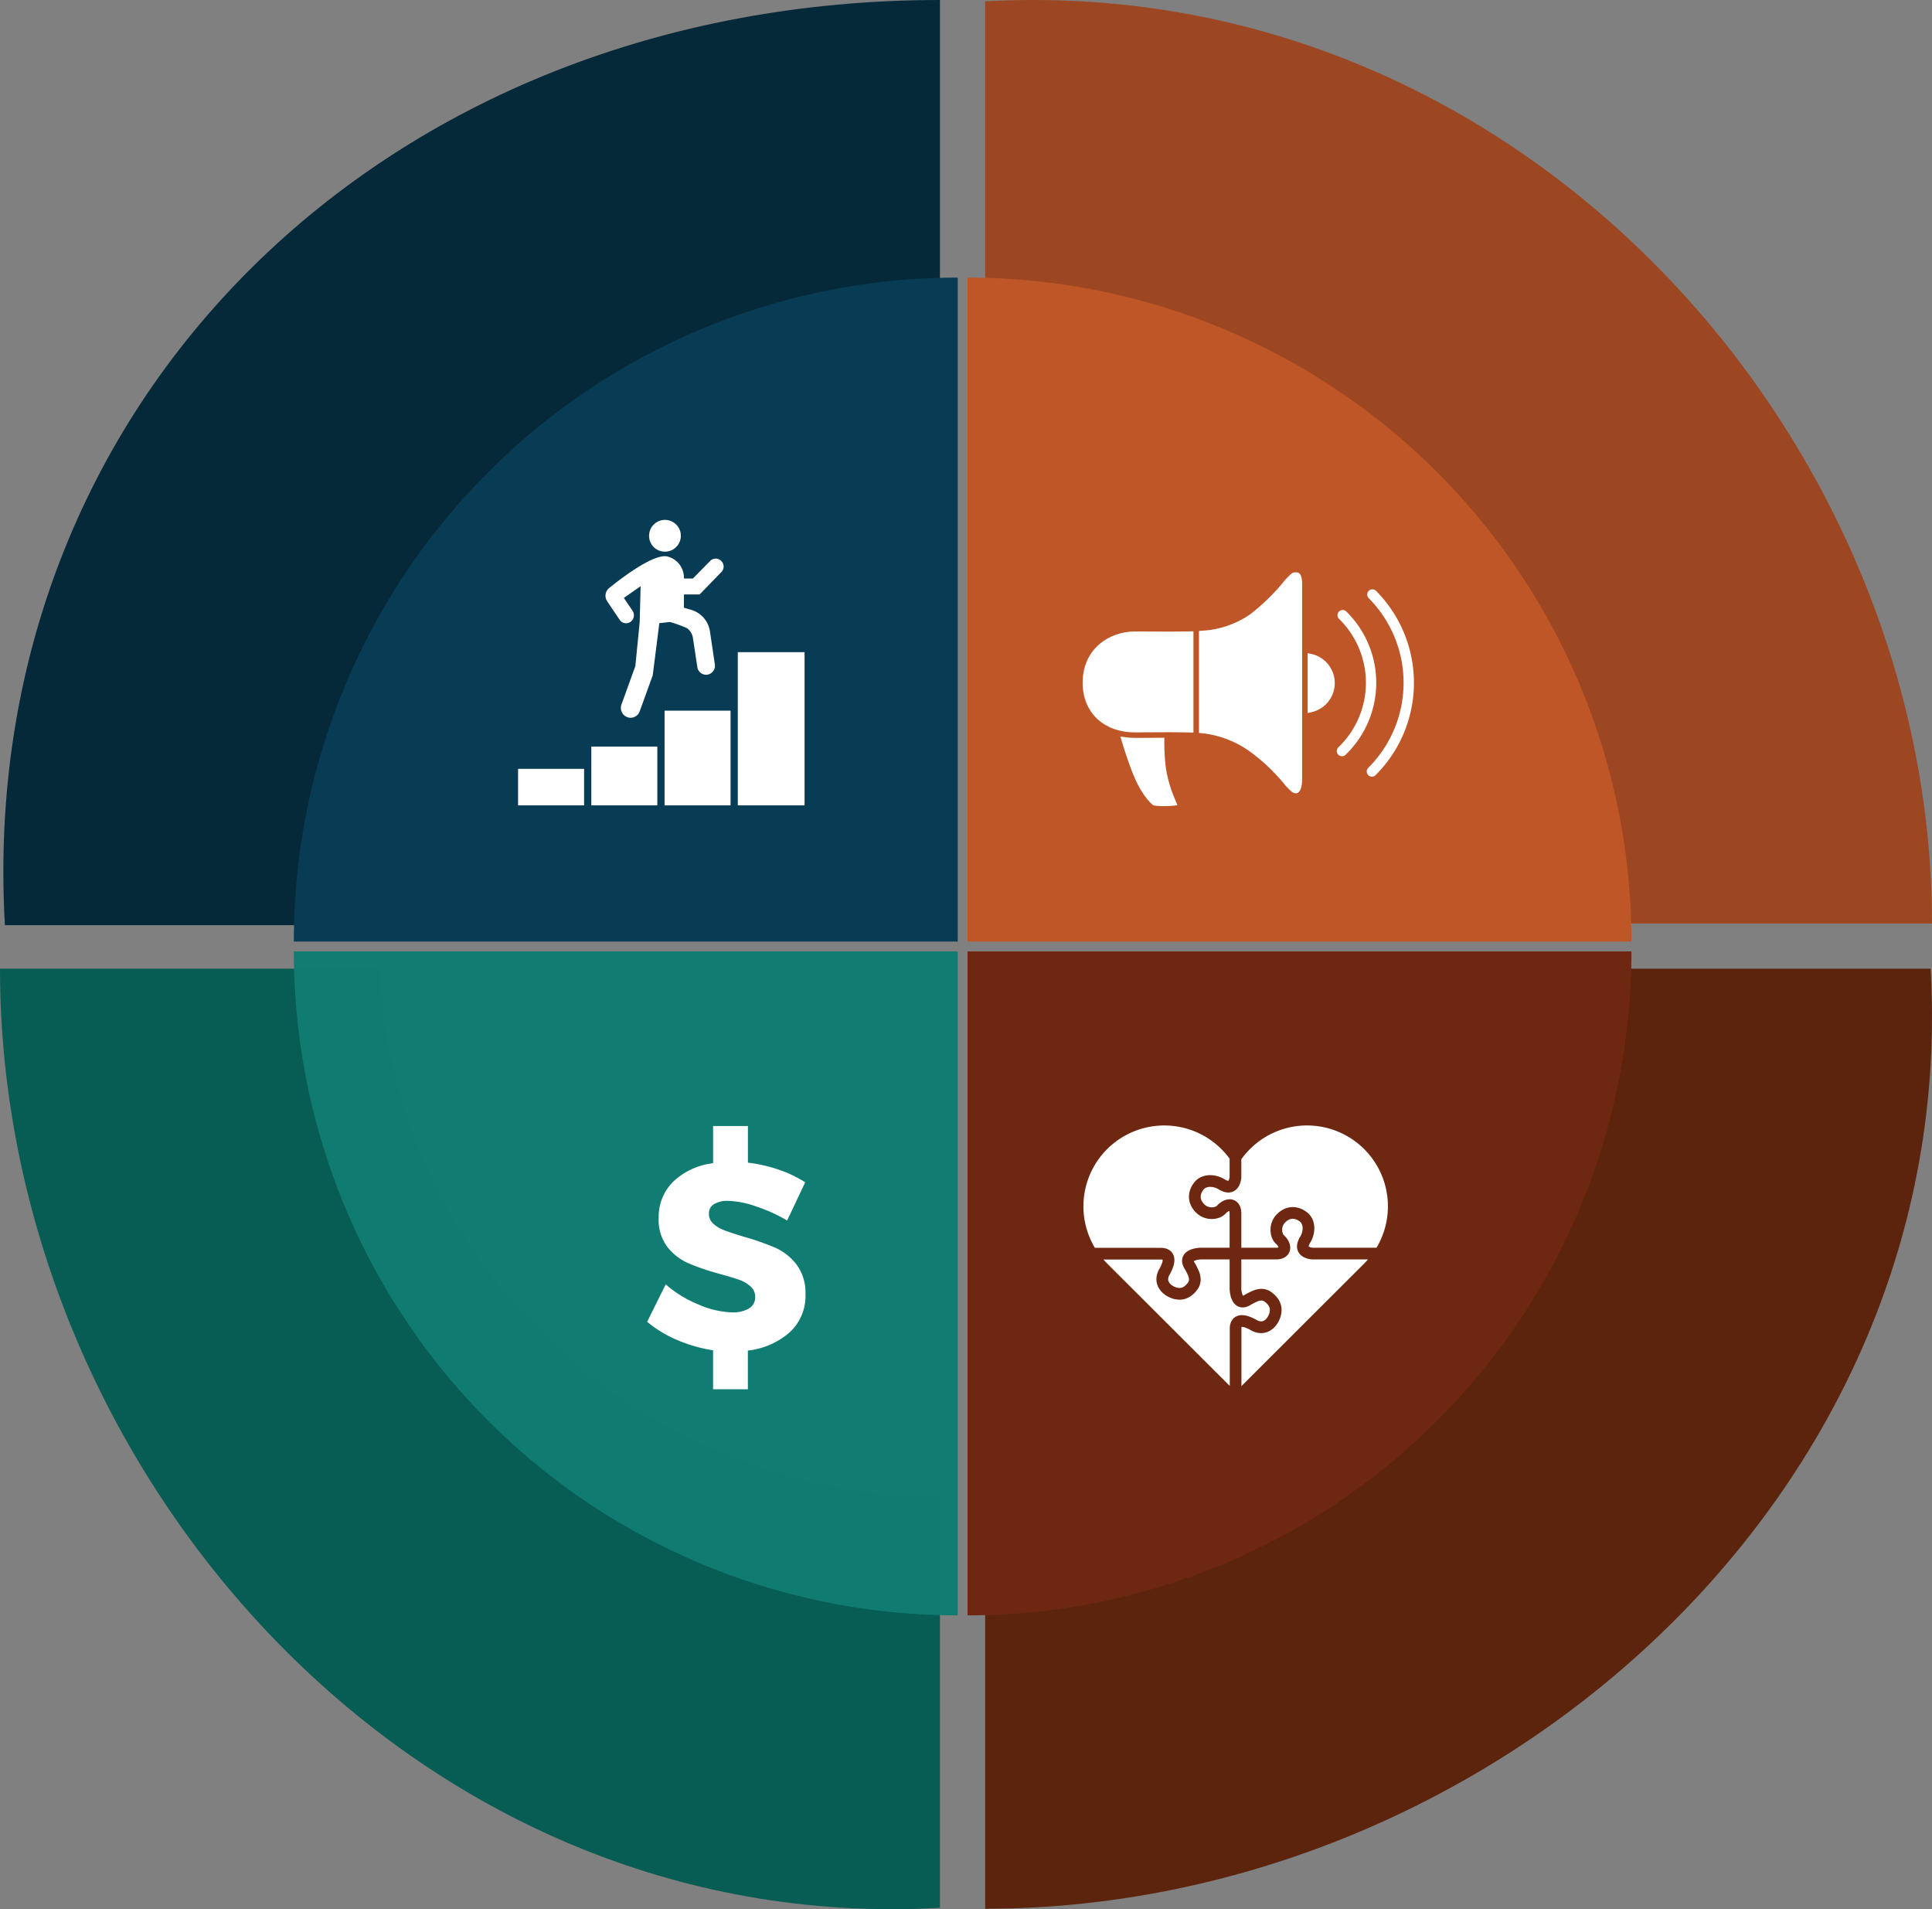 <svg id="Layer_1" data-name="Layer 1" xmlns="http://www.w3.org/2000/svg" viewBox="0 0 435.272 430.09"><rect x="0" y="0" width="435.272" height="430.09" fill="#808080" stroke="none"/><defs><style>.cls-1{fill:#9d4722;}.cls-2{fill:#075c53;}.cls-3{fill:#5c230d;}.cls-4{fill:#06293a;}.cls-5{fill:#107c72;opacity:0.996;isolation:isolate;}.cls-6{fill:#083c55;}.cls-7{fill:#bf5627;}.cls-8{fill:#6e2812;}.cls-9{fill:#fff;}</style></defs><title>business-evaluation-summary</title><path id="Path_104" data-name="Path 104" class="cls-1" d="M221.949,90.949V.304C342.112-6.361,435.272,97.918,435.272,208.039H348.88s2.061-44.714-38.342-82.451C270.888,88.554,221.949,90.949,221.949,90.949Z"/><path id="Path_103" data-name="Path 103" class="cls-2" d="M211.771,337.466v92.315C92.482,436.572,0,330.368,0,218.218H85.763s-2.046,45.538,38.063,83.97C163.188,339.905,211.771,337.466,211.771,337.466Z"/><path id="Path_94" data-name="Path 94" class="cls-3" d="M342.013,218.218h92.946c6.839,119.289-100.093,211.771-213.009,211.771V344.226s45.85,2.046,84.545-38.063C344.466,266.799,342.013,218.218,342.013,218.218Z"/><path id="Path_96" data-name="Path 96" class="cls-4" d="M93.029,208.423H1.106C-5.657,91.02,86.267,0,211.767,0V84.406s-45.345-2.012-83.614,37.461C90.6,160.607,93.029,208.423,93.029,208.423Z"/><path id="Path_97-2" data-name="Path 97-2" class="cls-5" d="M215.772,214.325V363.899A149.574,149.574,0,0,1,66.198,214.325H215.772Z"/><path id="Path_98-2" data-name="Path 98-2" class="cls-6" d="M66.198,212.112A149.574,149.574,0,0,1,215.772,62.539V212.112Z"/><path id="Path_99-2" data-name="Path 99-2" class="cls-7" d="M217.984,212.112V62.539A149.574,149.574,0,0,1,367.558,212.112Z"/><path id="Path_100-2" data-name="Path 100-2" class="cls-8" d="M367.558,214.325A149.574,149.574,0,0,1,217.984,363.899V214.325Z"/><g id="Group_113" data-name="Group 113"><path id="Path_106" data-name="Path 106" class="cls-9" d="M279.665,265.135v.023a4.832,4.832,0,0,1-.071.622,4.645,4.645,0,0,1-.406,1.273,3.067,3.067,0,0,1-.736.963,2.572,2.572,0,0,1-.707.433,2.656,2.656,0,0,1-1.005.193,3.413,3.413,0,0,1-1.065-.182,5.406,5.406,0,0,1-1.074-.5,3.753,3.753,0,0,0-1.928-.589,2.555,2.555,0,0,0-.76.111,1.723,1.723,0,0,0-.485.232,1.642,1.642,0,0,0-.241.232,2.976,2.976,0,0,0-.328.461,2.439,2.439,0,0,0-.348,1.2,1.917,1.917,0,0,0,.166.778,3.038,3.038,0,0,0,.679.941,2.234,2.234,0,0,0,.783.5,2.44,2.44,0,0,0,.86.154,2.323,2.323,0,0,0,.821-.144.999.999,0,0,0,.372-.222,4.467,4.467,0,0,1,1.187-.97,3.415,3.415,0,0,1,1.659-.478,1.723,1.723,0,0,1,.2.008h0a2.454,2.454,0,0,1,1.47.631,2.883,2.883,0,0,1,.822,1.418,4.513,4.513,0,0,1,.137,1.143v7.715h7.821a1.902,1.902,0,0,0,.469-.049.741.741,0,0,0,.081-.026.042.042,0,0,0-.008-.029,1.356,1.356,0,0,0-.113-.252,1.896,1.896,0,0,0-.384-.477,3.526,3.526,0,0,1-.973-1.432,4.942,4.942,0,0,1-.32-1.767,5.067,5.067,0,0,1,.324-1.791,4.871,4.871,0,0,1,1.088-1.7,5.662,5.662,0,0,1,1.766-1.246,4.561,4.561,0,0,1,1.831-.386,4.918,4.918,0,0,1,1.978.429,5.602,5.602,0,0,1,1.415.9,4.173,4.173,0,0,1,.635.683,4.335,4.335,0,0,1,.609,1.238,5.177,5.177,0,0,1,.231,1.547,6.387,6.387,0,0,1-.962,3.279,2.814,2.814,0,0,0-.262.546.793.793,0,0,0-.049.242v.006a.87.87,0,0,0,.279.149,2.274,2.274,0,0,0,.341.093,2.715,2.715,0,0,0,.315.044h14.343a18.216,18.216,0,0,0-30.457-19.933Z"/><path id="Path_107" data-name="Path 107" class="cls-9" d="M251.005,281.11h10.539a3.954,3.954,0,0,1,1.179.165,2.7,2.7,0,0,1,1.108.65,2.454,2.454,0,0,1,.52.756,2.892,2.892,0,0,1,.236,1.179,4.906,4.906,0,0,1-.292,1.571,10.562,10.562,0,0,1-.806,1.748,2.045,2.045,0,0,0-.31,1,1.269,1.269,0,0,0,.105.507,1.76,1.76,0,0,0,.275.436,2.36,2.36,0,0,0,.492.44l.047.027.046.032.012.009.087.054a3.579,3.579,0,0,0,.369.19,2.893,2.893,0,0,0,1.139.268,1.761,1.761,0,0,0,.582-.094,1.858,1.858,0,0,0,.6-.355,3.453,3.453,0,0,0,.785-.871,1.105,1.105,0,0,0,.162-.582,2.607,2.607,0,0,0-.23-.948,12.287,12.287,0,0,0-.81-1.565,4.089,4.089,0,0,1-.38-.833,2.897,2.897,0,0,1-.142-.877,2.428,2.428,0,0,1,.345-1.254,2.73,2.73,0,0,1,.773-.818,4.618,4.618,0,0,1,1.634-.682,7.786,7.786,0,0,1,.881-.146c.325-.035.543-.04.573-.041h6.5v-7.715a1.903,1.903,0,0,0-.049-.469.748.748,0,0,0-.026-.081l-.029.008a1.362,1.362,0,0,0-.252.113,1.892,1.892,0,0,0-.477.383,3.525,3.525,0,0,1-1.432.974,4.936,4.936,0,0,1-1.767.32,5.074,5.074,0,0,1-1.791-.324,4.866,4.866,0,0,1-1.7-1.088,5.658,5.658,0,0,1-1.246-1.766,4.559,4.559,0,0,1-.386-1.831,4.915,4.915,0,0,1,.429-1.978,5.59,5.59,0,0,1,.9-1.415,4.164,4.164,0,0,1,.683-.635,4.319,4.319,0,0,1,1.238-.609,5.171,5.171,0,0,1,1.547-.231,6.386,6.386,0,0,1,3.279.962,2.823,2.823,0,0,0,.546.262.816.816,0,0,0,.242.05h.006a.871.871,0,0,0,.149-.279,2.305,2.305,0,0,0,.093-.341,2.743,2.743,0,0,0,.044-.315v-4.008h.03a18.216,18.216,0,0,0-30.38,20.044Z"/><path id="Path_108" data-name="Path 108" class="cls-9" d="M295.716,283.715h-.023a4.828,4.828,0,0,1-.622-.071,4.659,4.659,0,0,1-1.273-.406,3.069,3.069,0,0,1-.963-.736,2.572,2.572,0,0,1-.433-.707,2.645,2.645,0,0,1-.192-1.005,3.4,3.4,0,0,1,.181-1.065,5.406,5.406,0,0,1,.5-1.074,3.755,3.755,0,0,0,.589-1.928,2.561,2.561,0,0,0-.111-.76,1.724,1.724,0,0,0-.232-.485,1.632,1.632,0,0,0-.232-.241,2.976,2.976,0,0,0-.461-.328,2.437,2.437,0,0,0-1.2-.348,1.915,1.915,0,0,0-.778.166,3.036,3.036,0,0,0-.941.679,2.229,2.229,0,0,0-.5.783,2.433,2.433,0,0,0-.154.86,2.328,2.328,0,0,0,.144.821,1,1,0,0,0,.222.372,4.472,4.472,0,0,1,.97,1.187,3.415,3.415,0,0,1,.478,1.659,1.706,1.706,0,0,1-.008.2h0a2.45,2.45,0,0,1-.631,1.471,2.883,2.883,0,0,1-1.418.822,4.52,4.52,0,0,1-1.144.137h-7.819v6.579a.889.889,0,0,0,.005.1c.006.086.017.213.036.36a3.839,3.839,0,0,0,.225.917,1.135,1.135,0,0,0,.112.215h.008a1.486,1.486,0,0,0,.295-.139,14.708,14.708,0,0,1,1.917-.983,5.162,5.162,0,0,1,1.933-.421,3.761,3.761,0,0,1,1.886.508,6.012,6.012,0,0,1,1.574,1.367,4.511,4.511,0,0,1,.837,1.449,4.395,4.395,0,0,1,.239,1.443,5.492,5.492,0,0,1-.495,2.209,5.742,5.742,0,0,1-.48.877,4.819,4.819,0,0,1-1.992,1.764,3.916,3.916,0,0,1-1.63.356,4.665,4.665,0,0,1-2.3-.648,8.045,8.045,0,0,0-1.306-.609,2.37,2.37,0,0,0-.722-.151.468.468,0,0,0-.067,0c0,.011-.007.018-.011.033a1.499,1.499,0,0,0-.039.371v12.942l27.648-27.608c.3-.3.585-.613.86-.929Z"/><path id="Path_109" data-name="Path 109" class="cls-9" d="M277.062,299.308a3.971,3.971,0,0,1,.165-1.179,2.701,2.701,0,0,1,.65-1.108,2.456,2.456,0,0,1,.756-.52,2.896,2.896,0,0,1,1.179-.236,4.9,4.9,0,0,1,1.571.292,10.562,10.562,0,0,1,1.748.806,2.044,2.044,0,0,0,1,.31,1.265,1.265,0,0,0,.507-.105,1.755,1.755,0,0,0,.436-.275,2.337,2.337,0,0,0,.44-.492l.027-.047.033-.046.008-.012c.011-.016.03-.046.054-.087a3.492,3.492,0,0,0,.19-.369,2.892,2.892,0,0,0,.268-1.139,1.762,1.762,0,0,0-.094-.582,1.872,1.872,0,0,0-.354-.6,3.46,3.46,0,0,0-.871-.785,1.107,1.107,0,0,0-.582-.162,2.605,2.605,0,0,0-.948.23,12.326,12.326,0,0,0-1.565.81,4.078,4.078,0,0,1-.833.38,2.886,2.886,0,0,1-.877.142,2.425,2.425,0,0,1-1.255-.345,2.728,2.728,0,0,1-.818-.773,4.622,4.622,0,0,1-.682-1.634,7.81,7.81,0,0,1-.146-.881c-.035-.325-.04-.543-.04-.573v-6.611h-6.473l-.1.005c-.086.006-.213.017-.36.036a3.844,3.844,0,0,0-.917.225,1.142,1.142,0,0,0-.215.113v.008a1.504,1.504,0,0,0,.14.295,14.696,14.696,0,0,1,.983,1.917,5.17,5.17,0,0,1,.421,1.932,3.762,3.762,0,0,1-.508,1.886,6.016,6.016,0,0,1-1.367,1.574,4.507,4.507,0,0,1-1.449.837,4.408,4.408,0,0,1-1.443.239,5.486,5.486,0,0,1-2.209-.5,5.715,5.715,0,0,1-.876-.48,4.827,4.827,0,0,1-1.764-1.992,3.915,3.915,0,0,1-.356-1.63,4.67,4.67,0,0,1,.648-2.3,7.996,7.996,0,0,0,.609-1.306,2.372,2.372,0,0,0,.151-.722.535.535,0,0,0,0-.067l-.033-.011a1.489,1.489,0,0,0-.371-.039H248.6c.268.306.543.608.835.9l27.624,27.578Z"/></g><g id="Group_289" data-name="Group 289"><g id="Group_207" data-name="Group 207"><path id="Path_164" data-name="Path 164" class="cls-9" d="M310.026,133.116a1.165,1.165,0,1,0-1.655,1.641,27.052,27.052,0,0,1-.106,38.216,1.165,1.165,0,1,0,1.646,1.65,29.381,29.381,0,0,0,.115-41.507Z"/><path id="Path_165" data-name="Path 165" class="cls-9" d="M303.296,137.737a1.166,1.166,0,0,0-1.63,1.667,20.146,20.146,0,0,1,.33,28.489q-.238.244-.485.48a1.166,1.166,0,0,0,1.612,1.684,22.478,22.478,0,0,0,.706-31.781q-.262-.274-.533-.539Z"/></g><g id="Group_208" data-name="Group 208"><path id="Path_166" data-name="Path 166" class="cls-9" d="M259.25,142.269c-1.243-.007-2.453-.015-3.558-.015-5.853,0-11.778,3.97-11.778,11.555,0,6.686,4.733,11.178,11.778,11.178,1.4,0,2.78-.01,4.128-.02,2.618-.017,5.089-.034,7.305.02l1.755.049v-22.831l-1.753.049C264.793,142.308,261.903,142.288,259.25,142.269Z"/><path id="Path_167" data-name="Path 167" class="cls-9" d="M291.014,129.18a15.201,15.201,0,0,0-2.008,2.109,46.562,46.562,0,0,1-7.327,7.084,21.024,21.024,0,0,1-10.985,3.719l-.571.048v22.969l.56.056a22.622,22.622,0,0,1,10.981,4.18,42.545,42.545,0,0,1,7.492,7.053,13.523,13.523,0,0,0,1.99,2.052,1.722,1.722,0,0,0,.824.26.809.809,0,0,0,.425-.112c.606-.349.968-1.475.968-3.01v-44.1c0-1.247-.271-2.108-.764-2.424A1.759,1.759,0,0,0,291.014,129.18Z"/><path id="Path_168" data-name="Path 168" class="cls-9" d="M262.324,166.822v-.625l-2.5.013c-1.351.01-2.738.019-4.137.019a15.933,15.933,0,0,1-2.311-.176l-.963-.138.278.933c.634,2.118,1.624,5.207,2.743,7.9,1.877,4.513,3.926,6.285,4.318,6.595l.118.094.149.029a14.809,14.809,0,0,0,2.251.126,21.775,21.775,0,0,0,2.182-.094l.814-.09-.523-1.3a29.594,29.594,0,0,1-2.032-6.794A45.008,45.008,0,0,1,262.324,166.822Z"/><path id="Path_169" data-name="Path 169" class="cls-9" d="M295.355,147.293l-.748-.155v13.487l.748-.156a6.728,6.728,0,0,0,0-13.176Z"/></g></g><g id="Group_290" data-name="Group 290"><rect id="Rectangle_418" data-name="Rectangle 418" class="cls-9" x="166.224" y="146.914" width="15.04" height="34.517"/><path id="Path_187" data-name="Path 187" class="cls-9" d="M150.91,140.115a27.842,27.842,0,0,1,3.876,1.4,3.378,3.378,0,0,1,1.331,2.217l.99,6.549a2.008,2.008,0,0,0,1.973,1.724,1.942,1.942,0,0,0,.825-.183,2.04,2.04,0,0,0,1.148-2.154l-1.1-7.41-.007-.049a5.967,5.967,0,0,0-4.227-4.827l-1.631-.474v-3h3.539l4.906-5.049a1.76,1.76,0,0,0-.006-2.453l-.032-.033a1.755,1.755,0,0,0-1.255-.531,1.73,1.73,0,0,0-1.24.524l-3.9,3.966h-2.017v-.057a4.91,4.91,0,0,0-3.832-4.937,2.698,2.698,0,0,0-.474-.039c-3.246,0-9.6,4.8-12.542,7.174a2.233,2.233,0,0,0-.44,2.977l2.807,4.172a1.736,1.736,0,0,0,2.406.49l.038-.026a1.811,1.811,0,0,0,.46-2.5c-.858-1.267-1.954-2.893-1.954-2.893l3.775-2.639-.2,7.98-.98,10.01-3.132,8.654a2.239,2.239,0,0,0,1.3,2.86,2.163,2.163,0,0,0,.757.138,2.19,2.19,0,0,0,2.053-1.457l2.932-8.1,1.489-11.751Z"/><path id="Path_188" data-name="Path 188" class="cls-9" d="M149.752,124.274a3.577,3.577,0,1,0-3.512-3.64l-.001.064A3.545,3.545,0,0,0,149.752,124.274Z"/><path id="Path_189" data-name="Path 189" class="cls-9" d="M164.597,181.431v-21.333h-14.874v21.333Z"/><rect id="Rectangle_419" data-name="Rectangle 419" class="cls-9" x="133.221" y="168.181" width="14.874" height="13.25"/><rect id="Rectangle_420" data-name="Rectangle 420" class="cls-9" x="116.72" y="173.201" width="14.874" height="8.23"/></g><path id="Path_85" data-name="Path 85" class="cls-9" d="M177.893,300.15a17.05,17.05,0,0,1-9.4,4.096V312.97h-7.841v-8.784a33.331,33.331,0,0,1-8.044-2.296,27.018,27.018,0,0,1-6.81-4.124l4.183-8.431a26.035,26.035,0,0,0,7.397,4.539,20.208,20.208,0,0,0,7.573,1.768,7.033,7.033,0,0,0,3.804-.887,2.884,2.884,0,0,0,1.384-2.593,3.062,3.062,0,0,0-1.031-2.356,7.578,7.578,0,0,0-2.593-1.505q-1.562-.557-4.382-1.327a53.748,53.748,0,0,1-7.016-2.384,12.423,12.423,0,0,1-4.743-3.658,10.052,10.052,0,0,1-1.974-6.511,11.147,11.147,0,0,1,3.273-8.225,15.691,15.691,0,0,1,8.988-4.155V253.67h7.841v8.248a33.055,33.055,0,0,1,6.895,1.565,27.39,27.39,0,0,1,6.013,2.858l-4.07,8.606a36.051,36.051,0,0,0-7.042-3.183,20.725,20.725,0,0,0-6.279-1.24,5.804,5.804,0,0,0-3.152.737,2.4,2.4,0,0,0-1.15,2.152,2.946,2.946,0,0,0,1,2.271,7.628,7.628,0,0,0,2.477,1.472q1.472.562,4.364,1.443a57.066,57.066,0,0,1,7.101,2.48,12.409,12.409,0,0,1,4.802,3.802,10.568,10.568,0,0,1,2.008,6.702A11.083,11.083,0,0,1,177.893,300.15Z"/></svg>